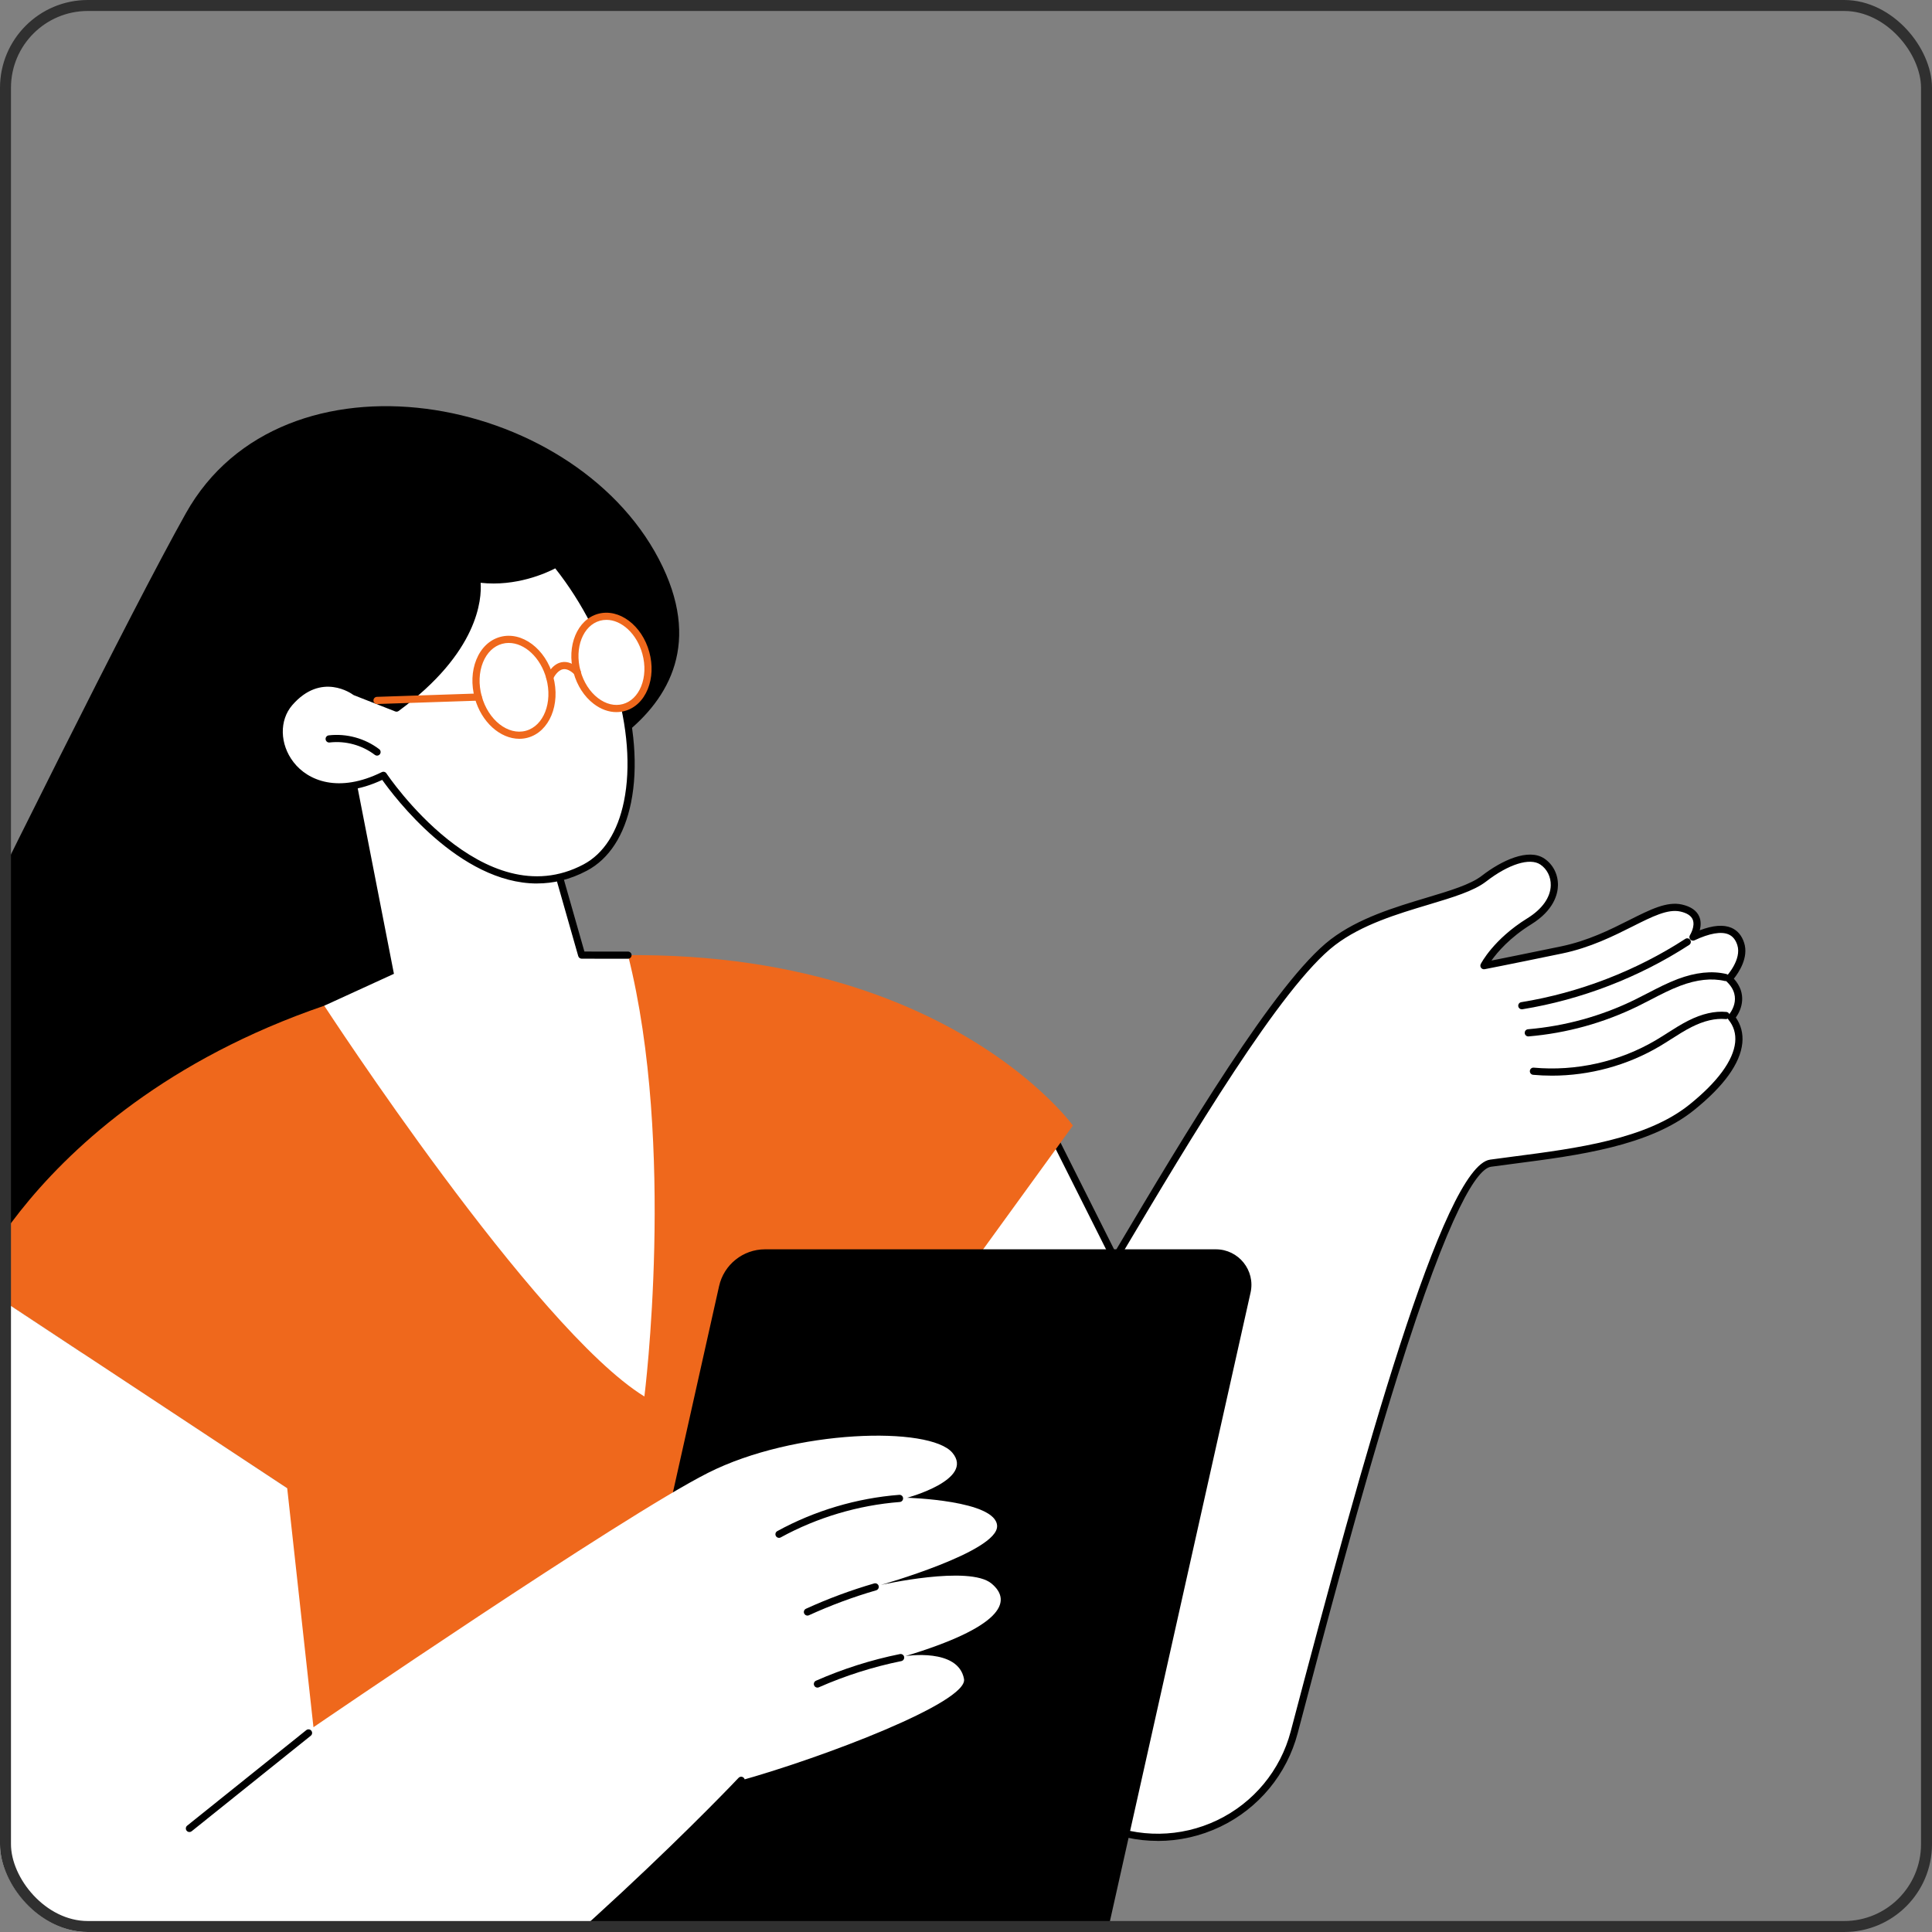 <?xml version="1.0" encoding="UTF-8"?>
<svg xmlns="http://www.w3.org/2000/svg" width="176" height="176" viewBox="0 0 176 176" fill="none">
  <rect x="0" y="0" width="176" height="176" fill="#808080" stroke="none"/>
  <g clip-path="url(#clip0_6223_6456)">
    <path d="M24.694 122.975C24.038 123.32 15.589 123.37 6.123 123.315C-6.556 123.241 -14.803 109.95 -9.226 98.567C-0.081 79.897 11.831 55.86 16.932 46.757C25.76 31.004 52.066 35.733 60.017 50.929C67.969 66.123 47.796 71.427 47.796 71.427L24.693 122.976L24.694 122.975Z" fill="black"></path>
    <path d="M108.564 128.634L95.463 102.533L73.63 121.041L88.274 158.625L108.564 128.634Z" fill="white"></path>
    <path d="M88.274 158.952C88.262 158.952 88.25 158.952 88.237 158.951C88.117 158.937 88.013 158.857 87.969 158.745L73.324 121.161C73.274 121.031 73.311 120.884 73.418 120.794L95.253 102.285C95.328 102.22 95.43 102.195 95.53 102.214C95.627 102.234 95.712 102.299 95.756 102.388L108.857 128.489C108.91 128.594 108.901 128.72 108.836 128.818L88.547 158.81C88.486 158.9 88.384 158.954 88.276 158.954L88.274 158.952ZM74.018 121.14L88.353 157.927L108.186 128.611L95.358 103.051L74.018 121.14Z" fill="black"></path>
    <path d="M96.609 122.773C101.323 115.718 114.628 91.01 121.421 85.832C125.818 82.481 132.689 81.971 135.184 80.041C137.083 78.571 139.289 77.661 140.508 78.487C141.938 79.454 142.347 82.051 139.312 83.93C136.277 85.807 135.185 87.97 135.185 87.97C135.185 87.97 137.023 87.621 142.248 86.539C147.475 85.457 150.719 82.174 153.146 82.719C155.574 83.265 154.228 85.367 154.228 85.367C156.605 84.248 158.083 84.466 158.578 85.989C159.071 87.511 157.508 89.17 157.508 89.17C159.347 90.898 157.714 92.685 157.714 92.685C159.114 94.387 158.661 97.215 154.12 100.873C149.579 104.532 141.743 105.136 135.79 105.963C131.394 106.573 122.704 139.555 117.901 157.795C115.878 165.48 107.442 169.494 100.187 166.245C97.342 164.971 94.501 163.202 92.112 160.75L96.607 122.773H96.609Z" fill="white"></path>
    <path d="M105.466 167.701C103.624 167.701 101.782 167.314 100.055 166.543C96.813 165.091 94.062 163.218 91.88 160.978C91.811 160.907 91.777 160.809 91.789 160.711L96.284 122.735C96.29 122.683 96.308 122.634 96.337 122.591C97.613 120.68 99.541 117.439 101.772 113.688C107.871 103.431 116.226 89.382 121.224 85.573C123.765 83.636 127.051 82.651 129.949 81.781C132.098 81.137 133.954 80.581 134.985 79.783C136.794 78.383 139.244 77.237 140.692 78.217C141.483 78.753 141.946 79.666 141.925 80.66C141.909 81.43 141.572 82.918 139.484 84.208C137.537 85.413 136.405 86.746 135.867 87.504C136.831 87.312 138.802 86.918 142.181 86.219C144.665 85.705 146.661 84.702 148.422 83.816C150.336 82.853 151.847 82.093 153.217 82.399C154.041 82.585 154.576 82.961 154.806 83.519C154.978 83.94 154.939 84.383 154.842 84.748C156.046 84.29 157.013 84.213 157.727 84.521C158.28 84.761 158.671 85.22 158.886 85.887C159.321 87.229 158.385 88.609 157.949 89.154C159.169 90.496 158.683 91.936 158.127 92.692C158.603 93.369 158.807 94.171 158.72 95.024C158.53 96.878 157.051 98.931 154.323 101.128C150.248 104.412 143.748 105.255 138.014 105.998C137.267 106.095 136.537 106.189 135.834 106.287C134.62 106.456 132.154 109.904 127.31 125.367C123.976 136.008 120.647 148.649 118.218 157.881C117.231 161.63 114.66 164.738 111.163 166.411C109.359 167.273 107.413 167.706 105.466 167.706V167.701ZM92.456 160.632C94.562 162.764 97.207 164.551 100.322 165.947C103.698 167.46 107.548 167.414 110.881 165.818C114.205 164.228 116.649 161.274 117.585 157.712C124.136 132.829 131.48 106.231 135.744 105.64C136.449 105.542 137.181 105.447 137.93 105.349C143.579 104.617 149.981 103.786 153.912 100.619C156.463 98.564 157.9 96.606 158.069 94.957C158.149 94.177 157.943 93.482 157.459 92.892C157.355 92.766 157.359 92.584 157.471 92.464C157.527 92.402 158.859 90.889 157.282 89.407C157.15 89.284 157.145 89.077 157.268 88.945C157.281 88.93 158.692 87.406 158.263 86.088C158.105 85.601 157.844 85.285 157.466 85.121C156.799 84.832 155.728 85.019 154.364 85.66C154.234 85.723 154.075 85.69 153.981 85.58C153.884 85.471 153.872 85.311 153.951 85.189C153.955 85.182 154.455 84.382 154.2 83.767C154.055 83.419 153.677 83.173 153.074 83.038C151.934 82.783 150.513 83.496 148.715 84.4C147.008 85.257 144.881 86.327 142.313 86.859C137.144 87.929 135.262 88.287 135.244 88.292C135.123 88.314 134.997 88.266 134.923 88.167C134.847 88.068 134.835 87.935 134.892 87.823C134.938 87.732 136.061 85.558 139.139 83.653C140.49 82.817 141.248 81.749 141.27 80.648C141.286 79.876 140.932 79.169 140.324 78.759C139.37 78.113 137.429 78.718 135.384 80.301C134.256 81.174 132.346 81.746 130.136 82.41C127.291 83.263 124.066 84.229 121.619 86.094C116.723 89.827 108.406 103.813 102.333 114.024C100.122 117.742 98.209 120.96 96.924 122.892L92.457 160.635L92.456 160.632Z" fill="black"></path>
    <path d="M141.369 97.989C140.8 97.989 140.231 97.964 139.663 97.912C139.484 97.895 139.351 97.737 139.367 97.556C139.383 97.377 139.539 97.241 139.723 97.26C143.576 97.609 147.533 96.718 150.863 94.746C151.215 94.537 151.562 94.316 151.909 94.095C152.516 93.708 153.145 93.308 153.806 92.975C155.049 92.348 156.215 92.082 157.267 92.185C157.447 92.203 157.579 92.363 157.561 92.542C157.543 92.722 157.382 92.852 157.204 92.836C156.273 92.745 155.23 92.988 154.099 93.559C153.468 93.877 152.853 94.269 152.26 94.648C151.907 94.873 151.555 95.097 151.196 95.31C148.239 97.061 144.804 97.99 141.369 97.99V97.989Z" fill="black"></path>
    <path d="M139.223 94.414C139.056 94.414 138.912 94.285 138.899 94.114C138.884 93.935 139.016 93.777 139.197 93.762C142.59 93.471 145.863 92.568 148.923 91.073C149.323 90.877 149.717 90.673 150.113 90.468C150.989 90.015 151.893 89.545 152.84 89.188C154.471 88.575 155.959 88.419 157.262 88.729C157.438 88.77 157.546 88.947 157.505 89.121C157.463 89.296 157.287 89.406 157.112 89.364C155.938 89.086 154.578 89.233 153.071 89.8C152.161 90.144 151.272 90.603 150.414 91.049C150.013 91.256 149.613 91.464 149.21 91.661C146.076 93.191 142.727 94.117 139.252 94.414C139.243 94.414 139.232 94.414 139.223 94.414Z" fill="black"></path>
    <path d="M138.632 91.945C138.475 91.945 138.336 91.831 138.311 91.671C138.281 91.493 138.402 91.326 138.58 91.296C143.865 90.437 149.034 88.443 153.526 85.53C153.677 85.432 153.88 85.475 153.978 85.626C154.076 85.777 154.033 85.98 153.881 86.078C149.314 89.04 144.059 91.067 138.686 91.941C138.668 91.944 138.65 91.945 138.632 91.945Z" fill="black"></path>
    <path d="M101.499 234.674C101.499 234.674 88.778 182.172 81.688 167.52L17.053 172.339L-5.357 234.674H101.499Z" fill="#FDE4D4"></path>
    <path d="M-5.357 235C-5.394 235 -5.431 234.994 -5.466 234.981C-5.637 234.92 -5.724 234.732 -5.664 234.563L16.746 172.227C16.789 172.106 16.901 172.022 17.029 172.013L81.665 167.194C81.796 167.183 81.924 167.257 81.983 167.378C89.006 181.893 101.69 234.073 101.818 234.597C101.861 234.772 101.752 234.948 101.577 234.991C101.403 235.034 101.226 234.926 101.183 234.751C101.057 234.23 88.504 182.591 81.493 167.863L17.292 172.648L-5.05 234.784C-5.099 234.917 -5.223 235 -5.358 235H-5.357Z" fill="black"></path>
    <path d="M19.593 173.811C19.613 173.906 81.413 170.964 81.413 170.964V125.049L97.741 102.534C97.741 102.534 82.775 81.767 43.054 88.269C7.576 94.074 -2.322 116.799 -2.322 116.799L26.164 135.574L19.593 173.81V173.811Z" fill="#EF681C"></path>
    <path d="M95.284 185.009H53.635C51.937 185.009 50.677 183.436 51.048 181.779L65.506 117.165C65.944 115.204 67.686 113.809 69.695 113.809H110.76C112.834 113.809 114.376 115.732 113.922 117.756L99.659 181.505C99.201 183.553 97.384 185.008 95.285 185.008L95.284 185.009Z" fill="black"></path>
    <path d="M0.264 118.481L26.164 135.576L28.555 157.346C28.555 157.346 56.62 138.156 64.49 134.178C72.361 130.2 84.713 129.899 86.76 132.343C88.808 134.784 82.64 136.442 82.64 136.442C82.64 136.442 90.767 136.664 90.834 139.014C90.9 141.366 80.244 144.384 80.244 144.384C80.244 144.384 88.292 142.561 90.325 144.256C92.359 145.95 91.053 148.277 82.493 150.863C82.493 150.863 87.298 150.095 87.819 152.95C88.209 155.081 74.904 160.123 67.52 162.184C67.52 162.184 51.356 179.364 32.135 193.053C21.763 200.44 7.221 196.372 2.244 184.652C-4.353 169.113 -9.782 146.037 0.264 118.481Z" fill="white"></path>
    <path d="M20.58 197.09C18.734 197.09 16.874 196.837 15.048 196.321C9.125 194.65 4.349 190.442 1.943 184.778C-7.409 162.751 -8.078 140.407 -0.042 118.368C0.02 118.199 0.207 118.112 0.377 118.173C0.546 118.235 0.633 118.422 0.573 118.592C-7.405 140.471 -6.741 162.653 2.547 184.523C4.875 190.004 9.495 194.075 15.227 195.693C20.979 197.317 27.074 196.256 31.947 192.785C50.922 179.271 67.121 162.129 67.282 161.957C67.407 161.825 67.613 161.819 67.745 161.944C67.877 162.068 67.883 162.274 67.758 162.406C67.597 162.578 51.353 179.767 32.326 193.318C28.838 195.803 24.743 197.092 20.582 197.092L20.58 197.09Z" fill="black"></path>
    <path d="M70.967 140.094C70.851 140.094 70.738 140.034 70.679 139.924C70.592 139.766 70.651 139.567 70.808 139.481C74.209 137.617 78.052 136.475 81.918 136.176C82.102 136.162 82.255 136.297 82.269 136.476C82.283 136.656 82.149 136.813 81.969 136.828C78.193 137.119 74.442 138.235 71.121 140.054C71.07 140.083 71.017 140.094 70.964 140.094H70.967Z" fill="black"></path>
    <path d="M73.557 147.176C73.433 147.176 73.314 147.105 73.259 146.985C73.184 146.821 73.256 146.627 73.421 146.553C75.426 145.636 77.517 144.861 79.636 144.246C79.809 144.197 79.99 144.296 80.041 144.468C80.091 144.641 79.99 144.822 79.817 144.873C77.729 145.477 75.667 146.243 73.692 147.145C73.647 147.166 73.602 147.175 73.556 147.175L73.557 147.176Z" fill="black"></path>
    <path d="M74.465 153.736C74.339 153.736 74.219 153.663 74.166 153.54C74.093 153.374 74.169 153.181 74.334 153.109C76.783 152.03 79.356 151.212 81.979 150.681C82.158 150.648 82.329 150.759 82.364 150.935C82.4 151.112 82.286 151.285 82.109 151.321C79.531 151.844 77.004 152.647 74.597 153.707C74.554 153.727 74.51 153.736 74.465 153.736Z" fill="black"></path>
    <path d="M17.256 166.892C17.16 166.892 17.065 166.851 17.002 166.771C16.889 166.63 16.911 166.424 17.052 166.311L27.901 157.611C28.042 157.499 28.248 157.521 28.361 157.662C28.473 157.803 28.451 158.009 28.31 158.121L17.461 166.821C17.4 166.87 17.328 166.892 17.256 166.892Z" fill="black"></path>
    <path d="M31.176 64.587L35.886 88.712L29.539 91.619C29.539 91.619 48.699 121.053 58.702 127.216C58.702 127.216 61.597 104.401 57.209 87.01L52.99 87.007L48.973 72.914L31.176 64.586V64.587Z" fill="white"></path>
    <path d="M57.209 87.338L52.99 87.335C52.845 87.335 52.716 87.238 52.676 87.097L48.659 73.006C48.61 72.833 48.709 72.652 48.884 72.601C49.057 72.552 49.238 72.652 49.288 72.827L53.238 86.683L57.209 86.686C57.39 86.686 57.535 86.832 57.535 87.013C57.535 87.194 57.389 87.339 57.209 87.339V87.338Z" fill="black"></path>
    <path d="M36.124 64.504L32.368 63.03C32.368 63.03 29.275 60.701 26.388 64.014C23.501 67.328 27.421 74.345 34.931 70.632C34.931 70.632 43.805 84.084 53.313 79.034C59.692 75.646 58.737 61.355 50.667 51.358C50.667 51.358 47.353 53.315 43.411 52.714C43.411 52.714 44.606 58.292 36.124 64.506V64.504Z" fill="white"></path>
    <path d="M48.924 80.484C41.828 80.484 35.869 72.529 34.82 71.046C30.68 72.984 27.673 71.705 26.225 69.826C24.773 67.943 24.738 65.408 26.142 63.798C29.009 60.506 32.13 62.47 32.523 62.738L36.075 64.133C44.102 58.179 43.103 52.831 43.091 52.778C43.069 52.672 43.1 52.564 43.174 52.486C43.248 52.409 43.356 52.37 43.46 52.386C47.246 52.964 50.468 51.092 50.501 51.072C50.641 50.989 50.819 51.022 50.922 51.148C56.116 57.582 58.814 66.625 57.482 73.136C56.874 76.107 55.486 78.245 53.466 79.317C51.926 80.135 50.4 80.481 48.924 80.481V80.484ZM34.93 70.305C35.036 70.305 35.14 70.357 35.203 70.452C35.29 70.584 44.023 83.596 53.158 78.746C54.998 77.768 56.271 75.784 56.839 73.01C58.119 66.748 55.55 58.054 50.581 51.776C49.757 52.204 47.031 53.45 43.785 53.092C43.89 54.567 43.596 59.433 36.314 64.768C36.224 64.835 36.106 64.85 36.001 64.808L32.245 63.334C32.216 63.324 32.191 63.309 32.167 63.291C32.052 63.204 29.276 61.192 26.631 64.229C25.432 65.607 25.477 67.794 26.739 69.429C28.058 71.139 30.863 72.277 34.782 70.339C34.828 70.315 34.878 70.305 34.927 70.305H34.93Z" fill="black"></path>
    <path d="M34.346 68.835C34.276 68.835 34.208 68.813 34.149 68.769C32.984 67.879 31.482 67.469 30.025 67.638C29.844 67.66 29.684 67.53 29.662 67.352C29.641 67.173 29.768 67.011 29.948 66.989C31.57 66.801 33.245 67.259 34.545 68.249C34.688 68.358 34.715 68.563 34.607 68.706C34.543 68.791 34.445 68.835 34.347 68.835H34.346Z" fill="black"></path>
    <path d="M50.08 61.721C50.725 64.082 49.79 66.394 47.99 66.885C46.191 67.377 44.21 65.86 43.565 63.5C42.921 61.138 43.856 58.827 45.655 58.335C47.454 57.843 49.435 59.36 50.08 61.721Z" fill="white"></path>
    <path d="M47.307 67.303C45.572 67.303 43.853 65.789 43.251 63.586C42.921 62.376 42.971 61.135 43.392 60.094C43.826 59.021 44.6 58.285 45.57 58.02C47.541 57.483 49.705 59.103 50.397 61.635C51.088 64.167 50.047 66.663 48.078 67.201C47.823 67.271 47.565 67.303 47.307 67.303ZM46.35 58.569C46.147 58.569 45.942 58.596 45.742 58.651C44.973 58.861 44.354 59.46 43.998 60.338C43.63 61.248 43.589 62.34 43.882 63.414C44.478 65.598 46.286 67.014 47.906 66.571C49.529 66.128 50.363 63.992 49.767 61.808C49.244 59.894 47.793 58.571 46.35 58.571V58.569Z" fill="#EF681C"></path>
    <path d="M58.835 59.488C59.456 61.759 58.555 63.983 56.826 64.456C55.096 64.928 53.189 63.47 52.57 61.199C51.949 58.928 52.85 56.704 54.579 56.231C56.31 55.759 58.216 57.217 58.835 59.488Z" fill="white"></path>
    <path d="M56.154 64.872C55.449 64.872 54.733 64.614 54.081 64.115C53.22 63.457 52.571 62.451 52.252 61.285C51.586 58.843 52.59 56.436 54.492 55.916C56.396 55.397 58.483 56.96 59.15 59.402C59.468 60.569 59.421 61.765 59.013 62.768C58.594 63.804 57.847 64.513 56.91 64.77C56.661 64.838 56.408 64.87 56.154 64.87V64.872ZM55.245 56.468C55.049 56.468 54.855 56.493 54.664 56.545C53.109 56.969 52.31 59.018 52.882 61.112C53.164 62.141 53.73 63.024 54.478 63.596C55.199 64.147 56.002 64.341 56.738 64.14C57.475 63.938 58.068 63.365 58.408 62.524C58.761 61.651 58.801 60.603 58.52 59.574C58.019 57.738 56.627 56.468 55.246 56.468H55.245Z" fill="#EF681C"></path>
    <path d="M50.08 62.048C50.037 62.048 49.994 62.039 49.953 62.021C49.787 61.95 49.709 61.759 49.781 61.593C49.8 61.549 50.25 60.509 51.151 60.329C51.697 60.22 52.258 60.446 52.822 60.999C52.95 61.125 52.952 61.332 52.826 61.461C52.7 61.59 52.493 61.592 52.364 61.466C51.965 61.073 51.602 60.907 51.28 60.969C50.815 61.061 50.474 61.635 50.382 61.849C50.329 61.972 50.207 62.047 50.081 62.047L50.08 62.048Z" fill="#EF681C"></path>
    <path d="M34.346 64.134C34.171 64.134 34.026 63.995 34.02 63.819C34.014 63.638 34.155 63.487 34.336 63.481L43.555 63.174C43.734 63.159 43.885 63.309 43.893 63.49C43.899 63.67 43.758 63.821 43.577 63.827L34.358 64.134C34.358 64.134 34.35 64.134 34.346 64.134Z" fill="#EF681C"></path>
    <mask id="mask0_6223_6456" style="mask-type:alpha" maskUnits="userSpaceOnUse" x="0" y="0" width="176" height="176">
      <rect x="0.5" y="0.5" width="175" height="175" rx="7.5" fill="#FCF8F5" stroke="black"></rect>
    </mask>
    <g mask="url(#mask0_6223_6456)">
</g>
  </g>
  <rect x="0.5" y="0.5" width="175" height="175" rx="7.5" stroke="#303030"></rect>
  <defs>
    <clipPath id="clip0_6223_6456">
      <rect width="176" height="176" rx="8" fill="white"></rect>
    </clipPath>
  </defs>
</svg>
